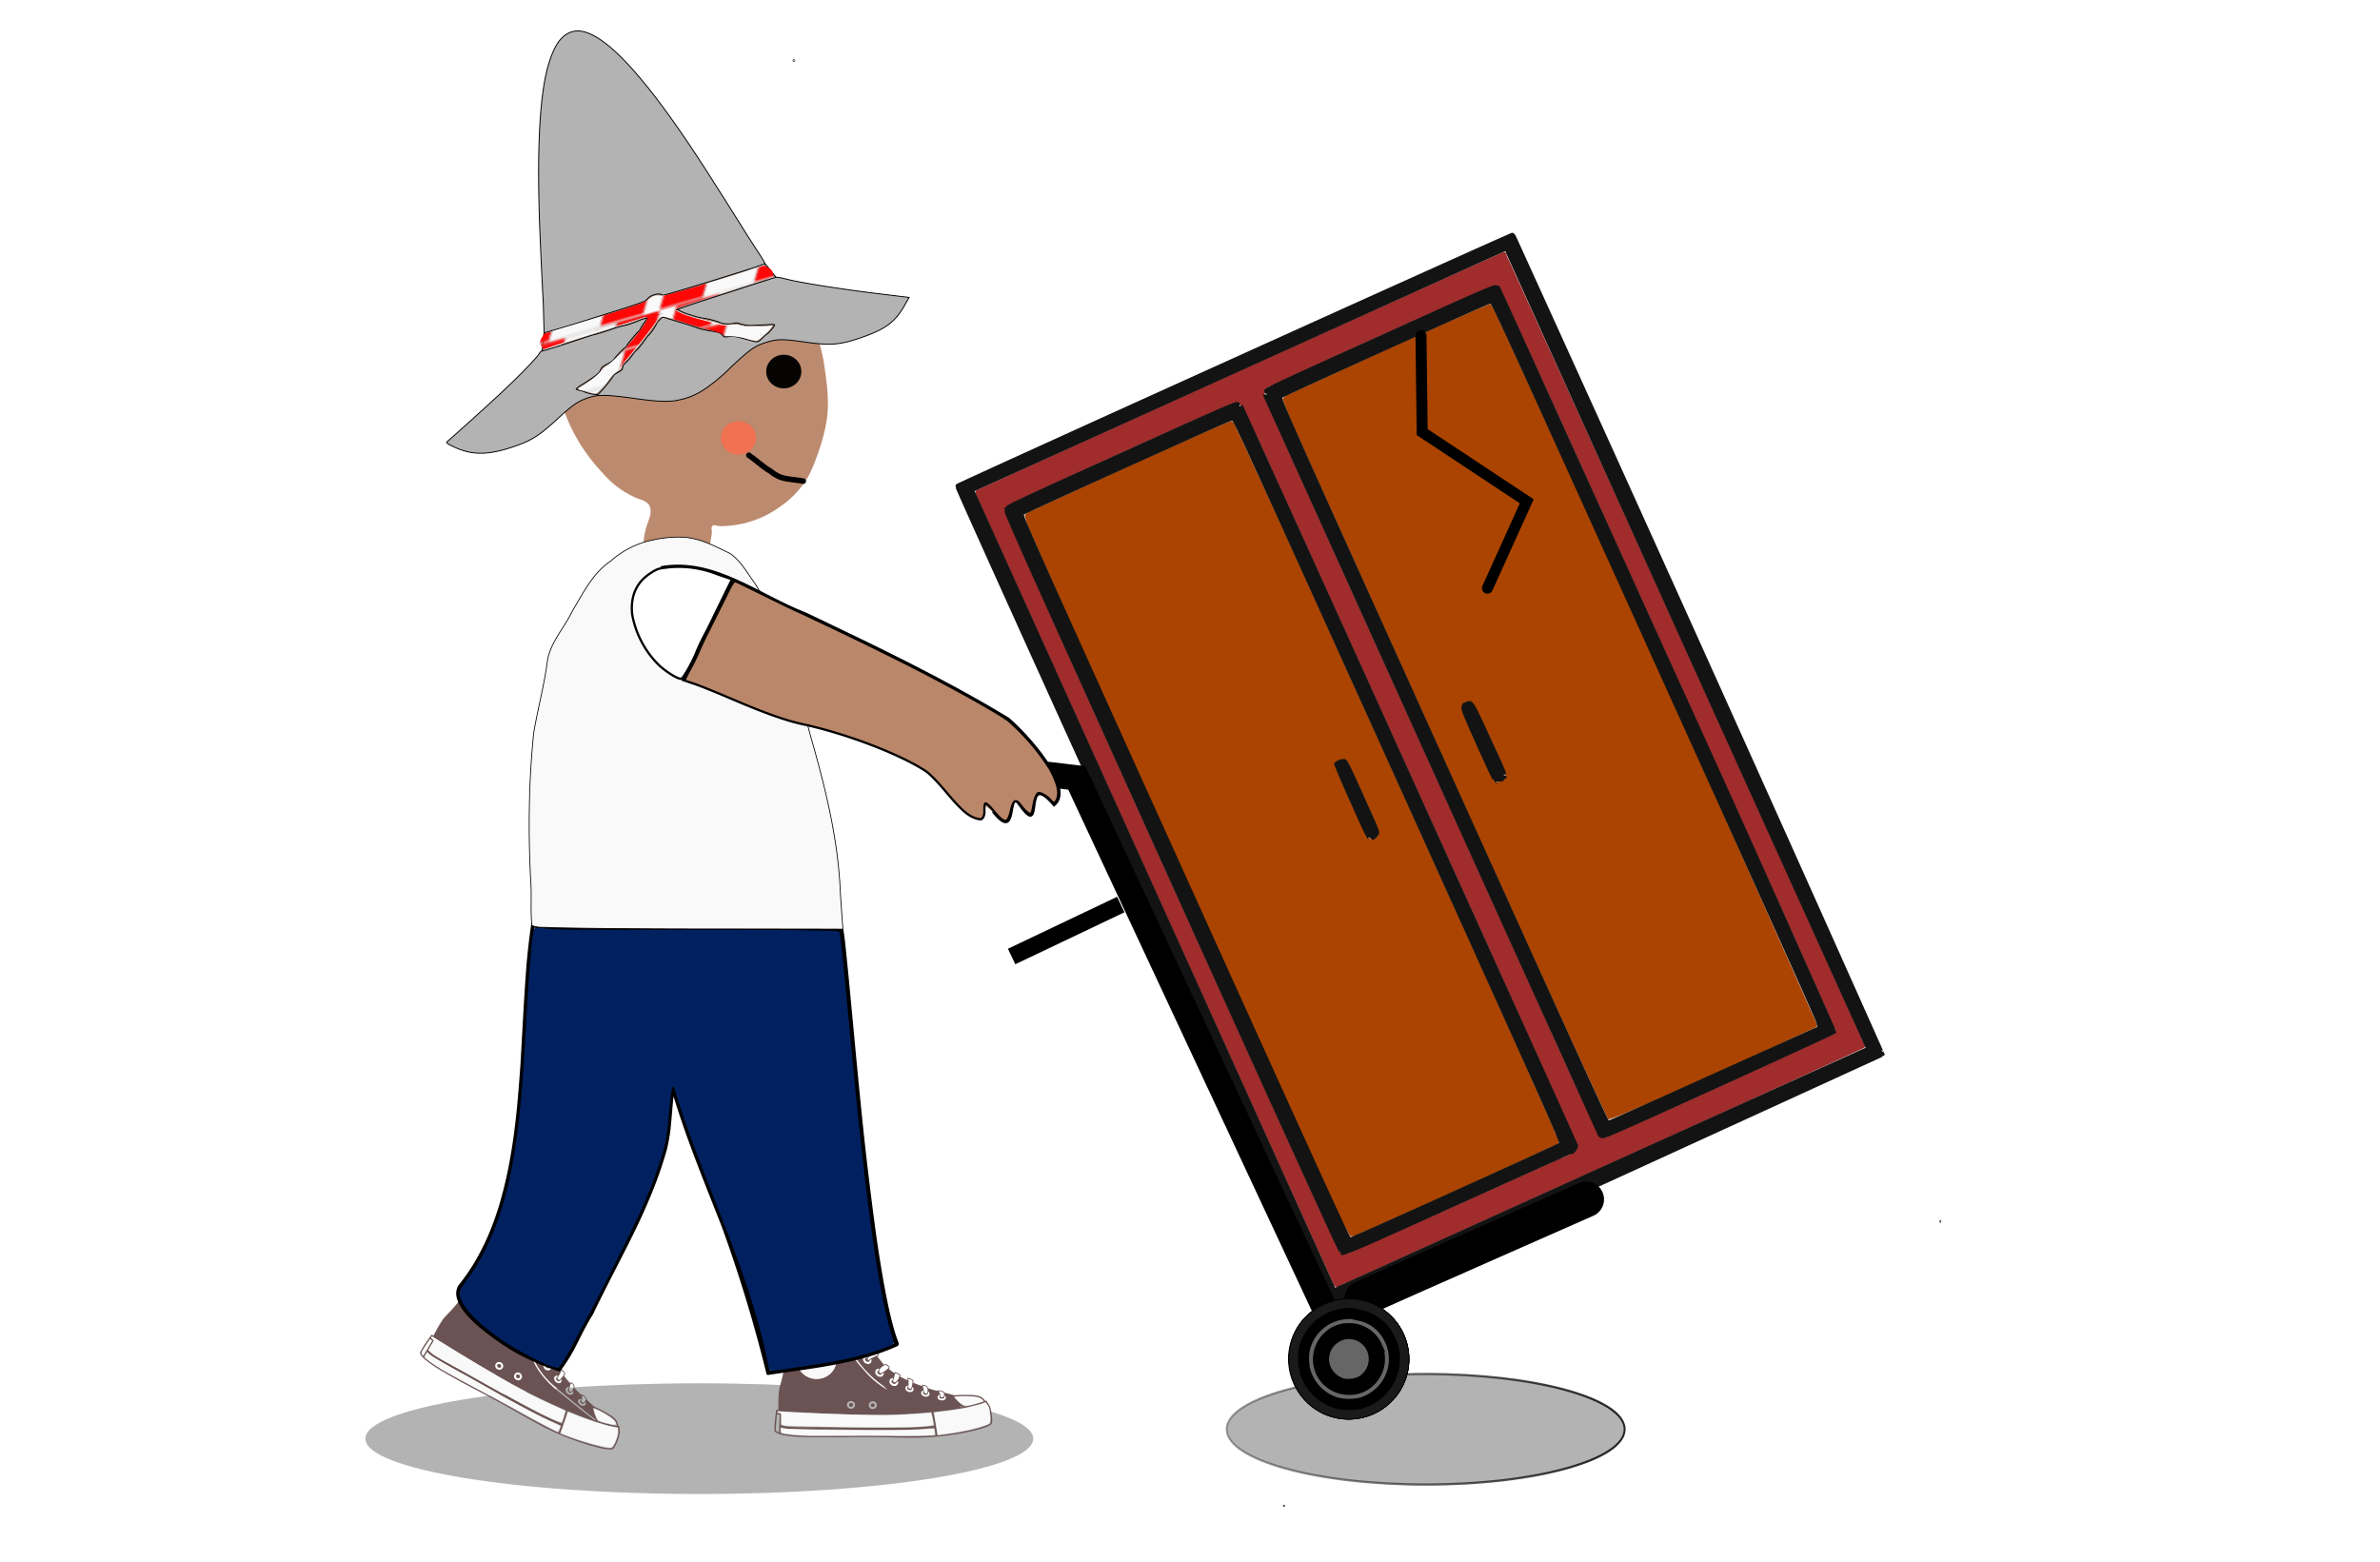 <svg xmlns="http://www.w3.org/2000/svg" xmlns:xlink="http://www.w3.org/1999/xlink" width="867.96" height="569.85" viewBox="0 0 229.64 150.78"><defs><path id="g" fill="none" stroke="#000" stroke-width=".07" d="M-83.07 294.58c-2.8-1-6.14.09-7.87 2.5a7 7 0 0 0 2.63 10.34 6.96 6.96 0 0 0 9.77-4.81 6.97 6.97 0 0 0-4.53-8.03zm-.44 1.6a5.25 5.25 0 0 1 3.5 5.05 5.97 5.97 0 0 1-.87 2.86 5.3 5.3 0 0 1-6.29 2 5.23 5.23 0 0 1-3.16-6.6 5.14 5.14 0 0 1 2.44-2.97 5.08 5.08 0 0 1 4.38-.33z"/></defs><defs><linearGradient xlink:href="#a" id="d" x1="-83.71" x2="42.06" y1="223.64" y2="223.64" gradientUnits="userSpaceOnUse"/><linearGradient id="a"><stop offset=".15"/><stop offset="1" stop-opacity="0"/></linearGradient><linearGradient id="c"><stop offset="0"/><stop offset="1" stop-opacity="0"/></linearGradient><filter id="e" width="2.56" height="2.23" x="-.78" y="-.62" color-interpolation-filters="sRGB"><feGaussianBlur stdDeviation="17.665 3.228"/></filter><filter id="f" width="1.14" height="2.21" x="-.07" y="-.61" color-interpolation-filters="sRGB"><feGaussianBlur stdDeviation="3.23"/></filter><filter id="i" width="1.65" height="1.69" x="-.33" y="-.34" color-interpolation-filters="sRGB"><feGaussianBlur stdDeviation="1.95"/></filter><pattern xlink:href="#b" id="j" patternTransform="matrix(.263 -.038 .038 .265 -511.88 21.83)" preserveAspectRatio="xMidYMid"/><pattern id="b" width="71.82" height="12.51" patternTransform="translate(-1745.77 15.67)" patternUnits="userSpaceOnUse" preserveAspectRatio="xMidYMid"><path fill="#f9f9f9" stroke-linecap="round" stroke-width=".46" d="M.16.15h21.58v12.3H.16zm50.08-.1h21.58v12.3H50.24z"/><path fill="red" fill-opacity=".97" stroke="#000" stroke-linecap="round" stroke-width=".07" d="m.68 11.49 3.85-6.13L7.76.22l9.99-.04c5.5-.02 9.99 0 9.99.05s-1.72 2.82-3.81 6.17l-3.82 6.07H.06Zm43.87.27L48.4 5.6 51.87.04h10.01c7.97 0 10 .03 9.9.19l-3.84 6.16-3.73 5.97H44.19Z"/><path fill="#f9f9f9" stroke="#000" stroke-linecap="round" stroke-width=".07" d="M24.01 6.4C26.07 3.1 27.83.33 27.93.22c.14-.16 2.67-.2 12-.16l11.8.04-3.83 6.14-3.84 6.12H20.27Z"/></pattern><radialGradient xlink:href="#c" id="h" cx="1234.69" cy="503.32" r="7.69" fx="1234.69" fy="503.32" gradientTransform="matrix(1 0 0 .952 -2659.92 -4125.8)" gradientUnits="userSpaceOnUse"/></defs><g transform="translate(201.48 -120.6) scale(.836)"><ellipse cx="-20.83" cy="223.64" fill="#b3b3b3" stroke="url(#d)" stroke-width=".26" filter="url(#e)" rx="27.25" ry="6.39" style="mix-blend-mode:normal;stroke:url(#d)" transform="matrix(-.843 0 0 .999 -94.02 85.84)"/><path fill="#a40" d="M-98.92 192.84c-7.43 3.2-14.77 6.59-22.12 9.96-.53.34-1.3.45-1.7.93.3 1.43 1.08 2.74 1.6 4.1 10.23 22.8 19.8 45.91 30.2 68.63l5.75 10.5c.68.1 1.3-.47 1.94-.65 7.4-3.3 14.79-6.61 22.12-10.04.11-.54-.4-1.1-.52-1.62-6.3-14.32-12.84-28.54-19.26-42.8-5.72-12.58-11.33-25.2-17.18-37.7-.28-.4-.35-1.09-.8-1.31zM-86 231.97c.64-.06.69.84.99 1.22 1.04 2.3 2.18 4.56 3.07 6.92.33.77-.93 1.4-1.32.64a99.58 99.58 0 0 1-3.72-8.28c.17-.33.62-.47.98-.5zm16.92-52.62c-7.52 3.23-14.96 6.66-22.4 10.07-.48.31-1.2.4-1.5.9.96 2.66 2.24 5.21 3.36 7.82 14.77 32.79 33.17 73.48 34.25 75.34.94-.01 21.07-9.28 23.67-10.5.34-.1.56-.37.3-.7a6272.69 6272.69 0 0 0-36.13-80.08c-.5-.94-.84-2-1.47-2.85h-.06zm-2.22 45.9c.5.27.62 1.01.95 1.47 1.12 2.3 2.32 4.64 3.11 7.06-.02.54-.78.89-1.22.7-1.03-1.59-1.67-3.4-2.49-5.11-.43-1.17-1.13-2.28-1.33-3.51.09-.4.6-.63.98-.61z"/><path fill="#a02c2c" d="M-67.46 173.34a13171.3 13171.3 0 0 0-60.7 27.45c-.56.17-.02.84.07 1.18 13.67 30.22 27.33 60.45 41.04 90.65.34.58 1-.2 1.43-.26 19.9-9.03 39.84-17.95 59.7-27.1.5-.21-.21-.83-.23-1.18a28355.34 28355.34 0 0 0-40.8-90c-.17-.2-.17-.78-.5-.74zm-.85 3.9c.55.16.6.93.9 1.33 5.89 12.71 11.6 25.51 17.4 38.27 6.9 15.3 13.9 30.58 20.67 45.96.18.3.37.76-.12.86-8.47 3.92-16.94 7.84-25.48 11.58-.45.12-1.2.7-1.5.08-3.4-7.02-6.49-14.19-9.74-21.28-9.12-20.18-18.3-40.34-27.38-60.55-.49-1.28-1.25-2.51-1.49-3.85.04-.78 1.06-.87 1.58-1.23 8-3.69 16-7.33 24.07-10.85.36-.12.7-.31 1.1-.31zm-29.84 13.5c.29-.04.15.45.48.37 2.06 4.1 3.86 8.33 5.79 12.5 10.68 23.58 21.42 47.13 32 70.76.29.78.78 1.55.95 2.35-.66 1.05-2.06 1.17-3.07 1.77-7.7 3.4-15.35 6.98-23.1 10.3-.44.22-1.15.44-1.37-.18-3.3-6.92-6.4-13.94-9.6-20.92-9.21-20.33-18.45-40.65-27.55-61.04-.44-1.2-1.15-2.33-1.37-3.6.23-.59 1.04-.7 1.53-1.05a1219.1 1219.1 0 0 1 23.7-10.73c.52-.2 1.04-.46 1.6-.52z"/><path fill="#131313" d="M-17.12 285.34c-.03-.06-.01-.16.03-.22.05-.07.09-.04.1.08 0 .23-.06.3-.13.14zm-75.8 32.77c-.03-.07 0-.11.09-.1.08.01.15.04.16.07.02.03-.02.07-.09.1-.06.03-.13 0-.16-.07zm7.12-23.64c-1.03.46-1.6.67-1.59.58.01-.08-.04-.08-.11 0a.25.25 0 0 1-.3.03c-.2-.14-43.03-94.45-42.9-94.5.04-.03.04-.1 0-.16-.06-.06 0-.19.1-.28.26-.23 63.74-28.95 64.08-29 .14-.01.27.04.29.11.01.08.06.13.11.1a13747 13747 0 0 1 42.65 94.62c-.01.1-.11.2-.22.2-.1.01-.14.05-.07.1l-31.68 14.5zm-2.06.17c0-.12-.05-.16-.1-.09a.32.32 0 0 0-.03.23c.08.16.14.09.13-.14zm64.12-29.1c-.16-.07-.17-.05-.03.08.1.1.18.13.2.08.02-.05-.05-.13-.17-.17zm-22.74-46.3-20.8-45.99-30.62 13.85-30.61 13.85 20.8 45.98 20.8 45.98 30.61-13.85 30.62-13.85zm-13.18 58.24c-.03-.01-5.9 2.62-13.06 5.86-13.2 5.97-13.52 6.1-13.55 5.64a.2.2 0 0 0-.16-.18c-.11-.02-5.82-12.53-19.42-42.61-16.66-36.84-19.26-42.63-19.2-42.88.04-.16.01-.33-.06-.37-.06-.05-.05-.08.04-.07.08.01.2-.07.24-.19.07-.17 2.82-1.45 13.23-6.16 12.26-5.54 13.17-5.94 13.45-5.85.26.08.3.14.24.34s-.04.22.08.1c.08-.08.2-.1.26-.07.1.08 38.5 84.84 38.69 85.42.1.33-.5 1.12-.78 1.02zm-1.43-1.27c.13-.13-1.56-3.92-18.69-41.78-17.12-37.85-18.85-41.63-19.04-41.62-.28.02-23.8 10.66-24 10.86-.13.14 1.56 3.92 18.69 41.78 15.02 33.2 18.87 41.64 19 41.63.24 0 23.86-10.69 24.04-10.87zm-21.52-35a.93.93 0 0 0-.31-.22c-.16-.08-.22-.1-.15-.03.08.06.07.11-.04.12-.14 0-.54-.83-2.04-4.2a92.7 92.7 0 0 1-1.88-4.39c-.02-.3.87-.71 1.25-.59.3.1.4.3 2.19 4.26 1.74 3.85 1.87 4.17 1.74 4.4-.16.3-.7.77-.76.65zm26.54 34.46c-.19-.03-.4-.15-.47-.27-.12-.2-38.56-85.15-38.68-85.49-.04-.1.02-.13.24-.12.27.02.27 0 .05-.1-.22-.1-.23-.16-.12-.42.12-.27 1.01-.7 13.27-6.24 12.36-5.59 13.16-5.94 13.46-5.84.17.05.34.08.37.07.04-.02 8.8 19.3 19.5 42.92a4271.4 4271.4 0 0 1 19.3 42.94c-.08-.01-.07.05.01.13.1.09.1.2 0 .3-.08.08-6.09 2.85-13.36 6.16-11.59 5.26-13.26 6-13.57 5.96zm24.76-13.2c-.01-.23-6.6-14.9-18.75-41.75-16.96-37.47-18.76-41.4-18.95-41.4-.27.02-23.8 10.66-23.99 10.86-.13.14 1.56 3.92 18.69 41.78 15.02 33.2 18.87 41.64 19 41.63.1 0 5.54-2.43 12.1-5.4l11.93-5.38zm-36.38-28c-.17.05-.4.07-.53.03-.18-.04-.19-.03-.06.06.12.08.12.11 0 .1-.09-.01-.2-.12-.26-.24-.06-.13-.14-.2-.19-.19-.05.02-.88-1.76-1.86-3.95-1.56-3.49-1.78-4.05-1.74-4.4.04-.34.11-.43.46-.56.88-.31.78-.45 2.91 4.17 1.89 4.09 1.9 4.14 1.66 4.18-.23.04-.23.05-.01.1.2.05.23.09.16.27-.05.12-.11.18-.14.13-.02-.05-.05-.02-.07.06-.02.09-.17.2-.33.24z"/><ellipse cx="-20.83" cy="223.64" fill="#b3b3b3" filter="url(#f)" rx="55.14" ry="6.39" style="mix-blend-mode:normal" transform="matrix(-.699 0 0 1 -174.86 86.7)"/><path fill="#6c5353" d="M-190.63 302.16a17.85 17.85 0 0 1-1.29-.92c-.28-.23-.5-.5-.6-.72-.02-.07-.03-.1-.01-.15a11.8 11.8 0 0 1 1-1.57c.34-.5.32-.5.46-.4.09.06.09.06.1.02.3-.56.64-1.18.84-1.49.3-.47.33-.5.87-1.06a10.78 10.78 0 0 0 .48-.52 25.56 25.56 0 0 0 1.74-2.18l.63-.9a34.83 34.83 0 0 0 1.6-2.7l.05-.11.04.03.86.65 1.04.71c.5.33 1.53.95 2 1.2l.24.12.03-.04c.07-.13.34-.29.59-.35.3-.09.48-.07.58.07.06.07.07.13.08.3l.04.27.04.29c.02.15.02.15.08.19l.16.07c.1.05.11.05.16.12.05.1.16.46.2.7.03.14.05.19.07.2.02 0 .09 0 .16.03.13.03.13.03.17.09.09.13.12.6.04.73-.01.03-.02.03-.15-.02l-.13-.04.01.22a30.84 30.84 0 0 1 .1.92c.01.14.02.18.05.2.02.01.05.06.07.14.07.24.08.56 0 .64-.02.04-.03.06-.02.1l.07.66.1.04c.1.02.12.03.15.06.05.07.11.35.1.5 0 .17-.01.2-.15.2-.07 0-.1.01-.1.03 0 .14.1.77.17 1.02l.04.17.11.03c.13.02.15.04.23.2.06.13.08.2.08.3.01.11-.01.15-.1.15l-.07.01c-.01.02.2.49.3.67l.04.08.03-.03a.16.16 0 0 1 .07-.04c.04 0 .04 0 .08.05l.08.1c.09.1.2.27.21.34.03.07.03.07-.03.15l-.06.08.18.26.33.47.04.06.02-.05.04-.13c.03-.12.05-.12.2.03.15.15.29.34.3.42.02.06.01.08-.05.17a.35.35 0 0 0-.05.12c.01.04.63.77.68.8l.04-.05c.04-.06.07-.05.2.04.2.13.27.28.26.46v.1l.12.15c.14.16.25.26.5.5.2.19.2.2.22.15.01-.07.13-.02.34.17.14.13.26.3.23.36-.02.02.03.07.21.23l.48.45c.1.1.13.12.28.2a14.47 14.47 0 0 1 1.9 1.03c.22.15.46.37.53.48.12.16.2.4.24.63 0 .05.01.06.06.06.07.01.1.05.09.14l.01.23c.03.3.04.4.01.53a6.2 6.2 0 0 1-.5 1.4c-.14.23-.15.26-.23.31-.12.1-.22.12-.53.1a7.9 7.9 0 0 1-1.26-.23l-.34-.09a17.81 17.81 0 0 1-.89-.25 33.67 33.67 0 0 1-3.94-1.5l-.38-.18a37.8 37.8 0 0 1-1.87-.97l-1.55-.87a130 130 0 0 0-5.25-2.88l-1.56-.83a77.56 77.56 0 0 1-2.84-1.63zm2.46 1.25 2.15 1.15a281.27 281.27 0 0 1 4.75 2.6 64.7 64.7 0 0 0 4.56 2.42l.16.07.03-.07a14 14 0 0 0 .28-.73 17.83 17.83 0 0 0-1.35-.62 272.96 272.96 0 0 0-1.45-.68 131 131 0 0 1-5.75-3.13l-2.54-1.43a74.29 74.29 0 0 1-3.72-2.1 4.8 4.8 0 0 1-.63-.53l-.03-.03-.17.3-.17.29.04.04c.15.16.6.5.95.74.77.52 1.53.96 2.9 1.7zm-3.48-3.5.52-.87a.96.96 0 0 0-.25-.2c-.03 0-.88 1.3-.96 1.47l-.05.13.05.1c.05.1.16.25.17.25l.52-.87zm15.5 9.92a30.21 30.21 0 0 0 2.74.98c1.24.38 2.14.6 2.68.63.3.02.36 0 .48-.14.2-.23.46-.89.6-1.46.04-.18.04-.24 0-.52l-.02-.25c0-.04 0-.04-.1-.05-.5-.06-1.29-.25-2.2-.54-.83-.26-2.3-.8-3.22-1.2-.3-.13-.31-.13-.32-.1l-.06.2-.1.35a31.68 31.68 0 0 1-.6 1.73c-.11.26-.11.26-.08.28zm-12.81-8.01c1.34.73 2.18 1.2 3.58 1.99a237.46 237.46 0 0 0 6.49 3.54 26.36 26.36 0 0 0 1.27.6 18.39 18.39 0 0 0 1 .45l.43.2c.04 0 .04.01.1-.2l.1-.26.32-1.05-.31-.14a62.19 62.19 0 0 1-2.94-1.35l-.72-.35-1.2-.62c-.83-.43-1.48-.79-2.69-1.49a169.59 169.59 0 0 1-4.95-2.96l-2.54-1.57-.14-.09-.03.05a.83.83 0 0 0-.07.09l-.02.04.16.14.18.15c.01.01-.04.1-.32.57l-.33.55.06.07c.21.21.5.44.8.63.23.15.8.48 1.77 1zm5.55.57c.1 0 .22-.03.3-.08a.56.56 0 0 0 .18-.32.48.48 0 0 0-.6-.48c-.32.08-.43.45-.21.71.06.08.24.16.33.17zm-.18-.35a.2.2 0 0 1 .07-.3c.14-.07.35.05.36.2 0 .23-.3.3-.43.1zm2.35 1.56c.18.01.34-.07.42-.22.06-.1.07-.19.04-.31a.47.47 0 0 0-.72-.29.5.5 0 0 0-.18.45.6.6 0 0 0 .12.21c.06.07.22.16.32.16zm-.15-.31a.23.23 0 0 1-.02-.29c.08-.1.26-.09.35 0 .14.16.05.38-.16.37a.27.27 0 0 1-.17-.08zm9.08 4.89c.03-.04.03-.05.01-.08a20.61 20.61 0 0 1-1.43-1.12 92.06 92.06 0 0 1-3.07-2.52 9.11 9.11 0 0 1-2.3-2.67 12.25 12.25 0 0 1-1.2-7.17c.1-1 .12-1.46.11-2.03 0-.1-.03-.15-.09-.14-.05 0-.06.05-.05.25 0 .45-.02.91-.11 1.88l-.07.8-.05.9c-.02 1 .06 1.6.37 2.91a9.72 9.72 0 0 0 1.28 3.2 10.94 10.94 0 0 0 2.42 2.55l.25.2c.13.11.35.3.5.41a104.94 104.94 0 0 0 3.32 2.63c.08.04.08.04.11 0zm.44.18a14.09 14.09 0 0 0 2.06.5c.01-.03-.07-.32-.11-.42-.1-.21-.27-.37-.68-.66-.2-.14-1.02-.6-1.33-.75l-.38-.18c-.26-.12-.26-.12-.24.06a5.59 5.59 0 0 0 .5 1.38zm-1.9-1.82c.2.02.34-.08.36-.23v-.12c-.01-.05-.04-.07-.06-.04a.3.3 0 0 1-.07.05l-.07.07a.1.1 0 0 1-.04.05c-.1.06-.35-.06-.42-.21-.04-.08-.02-.12.05-.15.04-.01.04-.01.06-.1l.02-.1-.16.01c-.24.07-.26.37-.04.58.08.08.27.18.37.19zm.06-.37c.07 0 .17-.06.22-.13a.7.7 0 0 0 .1-.26c-.01-.08-.16-.25-.33-.38-.07-.05-.08-.05-.09-.03l-.02.24c0 .12-.03.26-.06.32-.03.1-.03.11 0 .16.04.06.1.09.18.08zm-1.5-.9c.15.02.3-.07.35-.18a.55.55 0 0 0 0-.24c0-.02-.01-.03-.03-.01a7.39 7.39 0 0 1-.17.16c-.04.06-.09.07-.16.05-.15-.03-.28-.2-.28-.33 0-.06 0-.06.05-.09.04-.02.04-.02.07-.12l.01-.1-.1.01c-.21.05-.3.24-.22.46.07.2.29.38.49.4zm.07-.35c.03 0 .17-.12.22-.2a.81.81 0 0 0 .13-.36c0-.15-.09-.3-.24-.38-.06-.04-.07-.04-.09 0-.05.08-.2.55-.2.7-.02.05 0 .13.05.18.01.02.1.06.13.06zm-1.44-.99c.1.02.21 0 .27-.05a.37.37 0 0 0 .1-.35v-.05l-.08.07-.12.12c-.06.08-.14.08-.26 0-.16-.11-.24-.33-.12-.37a.6.6 0 0 0 .17-.2c0-.02-.08-.03-.15-.03-.2.02-.33.2-.27.42.05.22.25.4.46.44zm.12-.35c.06-.02.37-.37.48-.54.12-.2.12-.2.05-.31a2.2 2.2 0 0 0-.27-.3l-.04.12c-.04.1-.09.2-.22.43l-.2.34c-.04.03-.04.04 0 .1l.17.16zm-1.38-1.12a.4.4 0 0 0 .46-.31v-.05l-.13.03a.52.52 0 0 0-.17.06c-.05.04-.14.04-.21 0a.45.45 0 0 1-.17-.28c0-.13.04-.2.15-.2.05 0 .07-.01.13-.07.1-.1.1-.11.01-.14a.41.41 0 0 0-.44.11.57.57 0 0 0-.1.26c0 .13.08.33.17.42.06.07.22.15.3.17zm.19-.4c.12-.01.28-.06.37-.1.07-.05.22-.17.33-.28.06-.07.07-.08.06-.11a1.53 1.53 0 0 0-.3-.4c-.03 0-.18.16-.33.32l-.24.25c-.14.12-.14.16-.05.27.05.06.05.06.16.05zm-7.62-4.52c.72.3 1.48.25 2.14-.15a2.17 2.17 0 0 0 1-2.04 2.35 2.35 0 0 0-2.85-2.04 2.17 2.17 0 0 0-1.7 2.26c.02.3.15.72.28.95.27.46.67.82 1.13 1.02zm6.53 3.22c.15 0 .28-.06.35-.19a.45.45 0 0 0 .04-.08c0-.03-.25-.02-.3 0-.1.08-.25-.01-.3-.2-.06-.16 0-.31.13-.3.03 0 .07-.02.1-.05a.55.55 0 0 1 .1-.08l.06-.03-.05-.03a.43.43 0 0 0-.3-.05.36.36 0 0 0-.24.2.35.35 0 0 0-.07.21c0 .26.13.47.35.56zm.24-.38h.32l.65-.13c.02-.03-.06-.27-.11-.35-.05-.1-.07-.1-.21-.12-.3-.03-.66.07-.83.24-.06.05-.08.12-.07.26 0 .08.02.09.25.1zm-.77-1.58a.4.4 0 0 0 .36-.2l.04-.11v-.04h-.08c-.12 0-.14.01-.19.06-.11.13-.36-.05-.37-.27 0-.16.1-.25.23-.18.05.03.06.02.15-.01a.9.9 0 0 0 .1-.06c.03-.02-.02-.07-.12-.13a.39.39 0 0 0-.3-.05c-.29.07-.39.44-.2.74.1.14.24.24.38.25zm.16-.43c.16-.02.45-.02.78 0h.34l.07-.01v-.11a.96.96 0 0 0-.07-.4c-.05-.09-.27-.1-.46-.03-.1.03-.17.06-.4.18l-.27.14c-.07.03-.08.04-.09.09l-.03.1v.05h.13zm-.27-1.52c.1 0 .25-.06.28-.12.02-.03.02-.03-.03-.05a.3.3 0 0 1-.12-.05l-.08-.02h-.05c-.13 0-.26-.16-.27-.3 0-.16.08-.24.2-.21l.17-.03c.13-.04.13-.04.1-.07a.79.79 0 0 0-.25-.14.38.38 0 0 0-.26.05.5.5 0 0 0-.2.32c-.02.32.23.63.51.62zm.22-.28c.11.04.3.08.52.12l.23.07.13.04c.02 0 .02-.21 0-.35a.98.98 0 0 0-.04-.2l-.03-.07-.18-.04c-.24-.06-.4-.07-.61-.01-.1.02-.21.05-.24.07-.05.02-.05.02-.05.07.01.16.02.18.09.22zm-.2-1.74c.11 0 .26-.06.3-.13.02-.02.01-.03-.1-.07a.75.75 0 0 0-.17-.04c-.08 0-.18-.06-.23-.15-.11-.2-.02-.43.16-.36.04.01.09 0 .17-.02a.43.43 0 0 0 .12-.05c.02-.04-.2-.17-.3-.18a.4.4 0 0 0-.4.23.6.6 0 0 0 .13.61.6.6 0 0 0 .32.16zm.16-.3c.16.06.26.08.5.11a2.02 2.02 0 0 1 .46.1l.01-.13c0-.15-.02-.36-.06-.43-.02-.05-.03-.05-.16-.08a1.12 1.12 0 0 0-.72.04.64.64 0 0 0-.2.08l-.01.13c0 .08 0 .1.03.12l.15.05z"/><path fill="#f9f9f9" d="M-186.18 296.7a2.03 2.03 0 0 1-.13-2.32 2.16 2.16 0 0 1 3.1-.67c1.01.7 1.3 1.88.73 2.88a2.2 2.2 0 0 1-3.7.1zm10.28 11.86c.22-.63.4-1.2.41-1.25.02-.06.36.04.88.26 1.2.5 3.36 1.21 4.2 1.38l.7.14v.36c.02.45-.21 1.18-.51 1.63-.23.33-.24.33-.83.25a32.45 32.45 0 0 1-5-1.51l-.26-.1zm-15.16-6.93c-.91-.64-.98-.72-.8-1.01.12-.22.15-.23.28-.08.34.4 11.88 6.8 14.02 7.76.66.3 1.21.56 1.22.58 0 .02-.04.18-.11.35-.1.27-.15.3-.34.25-.12-.03-1.8-.92-3.73-1.98l-6.25-3.39c-2.99-1.6-3.3-1.78-4.29-2.48zm-.29-1.33c-.15-.17-.15-.23.1-.68.39-.71.38-.7.2-.8-.09-.05-.14-.13-.1-.18.03-.06.13-.02.28.1.13.12 2.32 1.44 4.85 2.94 4.7 2.79 6.3 3.65 9.03 4.87.66.3 1.2.56 1.21.58.02.08-.29 1.1-.38 1.27-.16.29-3.5-1.42-10.35-5.29a113.33 113.33 0 0 1-4.84-2.82zm19.08 7.33a2.43 2.43 0 0 1-.2-.7c.11-.2 2.08.94 2.4 1.4.27.41.15.48-.54.32-1.42-.34-1.38-.32-1.66-1.02z"/><path fill="#6c5353" d="M-149.08 310.12a17.97 17.97 0 0 1-1.58-.2 2.2 2.2 0 0 1-.87-.35c-.06-.05-.08-.08-.09-.13a11.87 11.87 0 0 1 .13-1.87c.06-.61.05-.59.22-.57.1 0 .1 0 .1-.04-.01-.63 0-1.35.03-1.71.04-.56.05-.6.26-1.36a10.85 10.85 0 0 0 .17-.69 25.73 25.73 0 0 0 .5-2.76l.13-1.1a35.05 35.05 0 0 0 .1-3.16v-.12l.05.01 1.07.16 1.26.13c.6.05 1.82.1 2.35.1h.27v-.06c0-.15.17-.42.35-.6.24-.22.4-.28.56-.21.08.03.12.08.21.22.05.07.12.18.17.23l.17.23c.09.13.1.13.16.13h.18c.11-.02.12-.02.2.03a3 3 0 0 1 .52.51c.09.11.12.15.14.14l.16-.05c.13-.03.14-.03.2 0 .14.08.39.48.39.63 0 .03-.01.04-.14.05l-.15.03.13.2a31.04 31.04 0 0 1 .52.76c.08.12.1.15.14.15.03 0 .07.03.13.09.18.17.34.46.31.57 0 .04 0 .06.03.1l.38.54.11-.01c.09-.03.11-.03.15-.01.09.03.27.25.34.38.08.16.07.18-.04.25-.06.04-.09.07-.08.08.07.12.47.63.64.82l.12.14.11-.04c.13-.04.15-.03.3.07a.7.7 0 0 1 .22.23c.06.1.06.14-.02.18l-.05.05c0 .02.4.33.58.44l.08.05v-.04l.05-.07c.03-.02.03-.02.1.01l.12.06c.12.04.3.13.35.19.05.05.05.05.04.15l-.02.1.28.14.52.26.07.03v-.06l-.03-.13c-.04-.12-.02-.12.19-.07.2.06.41.16.47.23.04.05.04.06.03.17l.01.14c.03.03.93.37.98.37l.02-.06c0-.07.04-.08.2-.06.23.03.37.12.45.29l.05.1.17.05a4.5 4.5 0 0 0 .95.24c-.02-.07.11-.08.38-.02.2.05.38.15.38.21 0 .03.07.05.3.1l.64.17c.14.05.17.05.34.04l.28-.01c.26-.04 1.54-.03 1.9.01.27.04.58.11.7.17.18.09.37.26.51.45.03.04.04.04.08.02.07-.02.1 0 .15.08.01.04.07.13.12.2.17.24.22.33.26.46a6.24 6.24 0 0 1 .23 1.48c0 .27-.01.3-.05.39-.06.14-.14.2-.43.34-.25.12-.7.26-1.22.4l-.34.09a17.93 17.93 0 0 1-.9.2 33.9 33.9 0 0 1-4.21.57l-.42.02a38.04 38.04 0 0 1-2.13.04l-1.78-.03a130.84 130.84 0 0 0-6.03-.02h-1.78a78.07 78.07 0 0 1-3.3-.06zm2.78-.09h2.45a283.1 283.1 0 0 1 5.45.01 65.12 65.12 0 0 0 5.2-.05l.17-.01v-.08c0-.08-.1-.77-.1-.78a17.94 17.94 0 0 0-1.5.1 274.72 274.72 0 0 0-1.6.1c-.8.04-3.35.04-6.6-.02l-2.93-.03a74.77 74.77 0 0 1-4.3-.08c-.24-.02-.7-.12-.8-.16l-.05-.02-.01.34v.35l.05.02c.2.06.78.15 1.2.2a34 34 0 0 0 3.37.11zm-4.75-1.41c.02-.56.04-1.02.03-1.03-.01-.02-.3-.07-.31-.06-.03.02-.15 1.58-.14 1.77v.14l.1.06c.1.06.26.15.27.14zm18.47 1.32a30.41 30.41 0 0 0 2.9-.45 13.6 13.6 0 0 0 2.67-.73c.27-.12.31-.17.35-.35.06-.29-.02-1-.17-1.57a1.19 1.19 0 0 0-.25-.47l-.14-.21c-.02-.03-.02-.03-.12 0-.46.2-1.25.4-2.2.59-.85.17-2.4.38-3.42.48-.33.03-.34.03-.33.07l.05.2.07.36a31.89 31.89 0 0 1 .3 1.82c.03.28.03.28.07.28.02 0 .12 0 .22-.02zm-15.18-.93c1.53 0 2.5.02 4.12.04a239 239 0 0 0 7.44.01 26.53 26.53 0 0 0 1.41-.07 18.5 18.5 0 0 0 1.1-.08l.48-.04c.04 0 .04 0 0-.22l-.05-.27a29.8 29.8 0 0 0-.22-1.1l-.34.03a62.6 62.6 0 0 1-3.25.22l-.8.04-1.36.03a170.69 170.69 0 0 1-8.9-.27l-3-.17-.16-.01v.06l-.02.1v.06l.2.04.24.05c.02 0 .02.11 0 .65l-.04.65.09.03c.29.09.65.16 1 .18a43 43 0 0 0 2.06.04zm5.18-2.16a.54.54 0 0 0 .22-.21.56.56 0 0 0 .01-.37.49.49 0 0 0-.77-.14c-.23.22-.15.6.17.73.09.04.29.03.37-.01zm-.33-.22a.2.2 0 0 1-.07-.3c.09-.14.33-.13.4 0 .12.2-.12.4-.33.3zm2.83.25a.45.45 0 0 0 .27-.4c0-.12-.03-.2-.11-.3a.48.48 0 0 0-.78.1.48.48 0 0 0 .06.48c.04.05.13.1.2.14.09.03.27.02.36-.02zm-.28-.2c-.1-.05-.17-.15-.15-.25.02-.12.18-.2.3-.16.2.07.23.3.04.4a.27.27 0 0 1-.2 0zm10.38-.04c0-.05 0-.06-.03-.07a9.17 9.17 0 0 1-9.04-2.32 12.32 12.32 0 0 1-4.5-5.77c-.4-.93-.6-1.35-.88-1.85-.05-.08-.1-.11-.15-.08-.04.04-.03.08.07.25.22.4.42.82.81 1.72l.32.74.38.81c.48.9.83 1.4 1.74 2.4a9.78 9.78 0 0 0 2.66 2.22 11.01 11.01 0 0 0 3.37 1.09l.32.07.63.12a105.62 105.62 0 0 0 4.2.72c.1 0 .1 0 .1-.05zm.47-.05a14.18 14.18 0 0 0 2.06-.55c0-.03-.2-.24-.3-.31-.18-.14-.4-.2-.9-.26-.25-.03-1.2-.05-1.54-.03l-.43.03c-.29.01-.29.01-.18.17a5.62 5.62 0 0 0 1.1.99l.2-.04zm-2.55-.7c.18-.07.27-.23.2-.37a.5.5 0 0 0-.05-.1c-.03-.04-.07-.05-.07-.02a.3.3 0 0 1-.04.08l-.03.1a.1.1 0 0 1 0 .06c-.06.1-.34.1-.48.01-.07-.05-.08-.1-.03-.15.03-.03.03-.03.01-.12a.86.86 0 0 0-.03-.1s-.1.05-.14.1c-.18.17-.05.44.24.52.11.04.33.03.42 0zm-.12-.35a.38.38 0 0 0 .13-.22.55.55 0 0 0-.04-.28c-.05-.07-.26-.15-.47-.18-.08-.01-.1 0-.1.01l.1.22c.05.12.1.25.1.32.02.1.03.12.08.14.06.04.13.03.2-.01zm-1.75-.08c.13-.05.23-.2.2-.33a.56.56 0 0 0-.1-.21c-.02-.02-.03-.02-.04 0a7.44 7.44 0 0 1-.07.23c0 .07-.04.1-.12.13-.14.03-.34-.05-.4-.17-.03-.05-.03-.06 0-.1.02-.03.02-.04 0-.14l-.04-.1-.09.07c-.15.14-.14.34.04.5.15.15.43.2.62.12zm-.11-.34a.8.8 0 0 0 .1-.28.82.82 0 0 0-.07-.38c-.06-.14-.22-.22-.4-.23-.06 0-.07 0-.07.04 0 .1.1.59.15.73.02.05.08.1.14.13a.4.4 0 0 0 .15-.01zm-1.75-.19c.1-.03.18-.1.2-.18a.37.37 0 0 0-.06-.35l-.04-.04-.03.1-.05.16c-.02.1-.09.14-.23.12-.2-.02-.37-.17-.29-.26a.61.61 0 0 0 .06-.26c-.01-.01-.09.01-.14.05-.18.1-.2.33-.05.5a.6.6 0 0 0 .63.16zm-.07-.36c.05-.05.15-.5.17-.71.01-.23.01-.23-.11-.3a2.22 2.22 0 0 0-.38-.14l.02.13c.02.1.02.22.01.49l-.02.4c-.01.04 0 .04.06.08.06.03.13.05.22.07zm-1.76-.33a.4.4 0 0 0 .26-.5l-.02-.05-.1.1a.53.53 0 0 0-.12.13c-.02.06-.11.11-.19.1a.45.45 0 0 1-.29-.17c-.06-.1-.05-.19.04-.24.04-.03.06-.05.08-.13.05-.13.04-.15-.06-.13a.42.42 0 0 0-.33.31c-.01.06 0 .2.04.28a.7.7 0 0 0 .35.3c.08.02.26.02.34 0zm-.02-.45c.1-.07.22-.19.27-.27.05-.07.12-.25.16-.4.03-.09.03-.1 0-.13a1.54 1.54 0 0 0-.46-.21 2.6 2.6 0 0 0-.13.45l-.1.34c-.05.17-.04.2.09.25.08.03.08.04.17-.03zm-8.92-.34a2.31 2.31 0 0 0 1.83-1.16c.4-.69.36-1.6-.1-2.28a2.37 2.37 0 0 0-3.5-.44c-.81.72-.99 1.9-.4 2.82a2.34 2.34 0 0 0 2.17 1.06zm7.33-.29a.38.38 0 0 0 .22-.32v-.1c-.02-.02-.24.1-.26.15-.06.11-.24.1-.38-.03-.12-.12-.13-.29-.02-.35.03 0 .05-.04.06-.08a.55.55 0 0 1 .05-.12l.04-.05h-.06a.4.4 0 0 0-.28.1.36.36 0 0 0-.13.29c0 .1 0 .13.05.22a.6.6 0 0 0 .58.33.5.5 0 0 0 .13-.04zm.03-.44.28-.16c.2-.15.52-.41.52-.43 0-.03-.19-.2-.27-.25-.1-.06-.12-.06-.24-.01-.28.11-.55.38-.62.6-.03.09-.01.16.06.28.04.06.06.06.27-.03zm-1.44-1.04a.38.38 0 0 0 .22-.34l-.01-.12-.02-.04-.07.04c-.1.06-.13.08-.14.15-.04.17-.35.13-.46-.06-.09-.14-.03-.28.11-.28.06 0 .07 0 .13-.08l.07-.1c.01-.03-.05-.05-.17-.05-.13 0-.21.02-.3.1-.22.2-.13.58.19.75.15.08.32.1.45.03zm-.06-.45c.13-.1.38-.23.68-.38.14-.06.28-.14.31-.16l.05-.05-.04-.1c-.05-.1-.2-.28-.27-.32-.08-.04-.28.06-.42.2l-.26.36-.17.25c-.05.06-.05.07-.04.12l.02.1c0 .03.02.05.03.05l.1-.07zm-.97-1.21c.09-.05.19-.18.19-.24 0-.04 0-.04-.05-.03l-.14.01c-.04 0-.07.02-.07.02l-.05.03c-.12.05-.3-.02-.38-.15-.08-.13-.05-.25.08-.28.02 0 .08-.05.13-.1.1-.1.1-.1.06-.12a.8.8 0 0 0-.29 0 .38.38 0 0 0-.21.17.43.43 0 0 0-.02.38c.14.3.5.45.75.3zm.06-.36c.12-.01.3-.06.52-.14l.23-.05a.96.96 0 0 0 .14-.03c.01-.01-.09-.2-.17-.31a.98.98 0 0 0-.14-.16l-.05-.04-.18.04c-.25.07-.38.14-.55.3l-.18.16c-.03.05-.03.05 0 .1.08.14.1.15.18.15.04 0 .13 0 .2-.02zm-1.02-1.44c.1-.05.2-.18.21-.26 0-.03 0-.03-.12-.01a.76.76 0 0 0-.17.04c-.07.04-.19.03-.28-.02-.2-.13-.22-.37-.03-.4.04 0 .08-.03.14-.1a.43.43 0 0 0 .08-.1c0-.04-.25-.05-.35 0a.4.4 0 0 0-.24.39c.02.2.2.4.4.47.12.03.28.03.36-.01zm0-.35c.17-.02.27-.05.5-.14a2.04 2.04 0 0 1 .46-.12l-.06-.13a1.4 1.4 0 0 0-.26-.36c-.04-.02-.05-.02-.19.01-.26.07-.4.16-.61.38a.65.65 0 0 0-.13.18l.05.12c.04.07.05.08.08.08z"/><path fill="#f9f9f9" d="M-147.76 303.15a2.04 2.04 0 0 1-1.23-1.99 2.17 2.17 0 0 1 2.43-2.09c1.23.15 2.05 1.04 2.02 2.2a2.2 2.2 0 0 1-3.22 1.88zm14.78 5.55c-.1-.66-.2-1.25-.23-1.3-.02-.06.33-.14.9-.2a29.1 29.1 0 0 0 4.37-.79l.7-.21.18.31c.23.4.37 1.16.32 1.7-.04.4-.05.4-.62.61-.31.12-1.13.34-1.82.5-1.08.24-1.62.33-3.32.56l-.28.04zm-16.72 1.15c-1.12-.13-1.22-.17-1.2-.51 0-.25.02-.28.21-.2.5.2 13.77.3 16.12.13.73-.05 1.34-.09 1.36-.07.01.01.05.17.07.36.04.28.02.33-.18.38-.12.04-2.03.06-4.25.05a849.8 849.8 0 0 0-7.15 0c-3.41.01-3.77 0-4.99-.14zm-.91-1.05c-.21-.06-.23-.12-.23-.64 0-.81 0-.8-.2-.8-.11 0-.2-.05-.2-.11.01-.07.12-.08.32-.04.17.03 2.73.15 5.7.26 5.49.21 7.32.2 10.31-.02.73-.06 1.34-.09 1.36-.07.05.06.28 1.12.27 1.3 0 .34-3.79.43-11.7.3-2.97-.05-5.5-.13-5.63-.17zm20.4-2.67a2.45 2.45 0 0 1-.52-.51c0-.24 2.3-.17 2.8.09.44.23.37.35-.32.53-1.42.38-1.38.38-1.96-.1z"/><path fill="none" stroke="#000" stroke-linecap="round" stroke-width="2.93" d="m-129.22 232.58 12.49 1.48 28.5 61"/><path fill="none" stroke="#000" stroke-width="1.98" d="m-124.25 254.68 12.6-6"/><path fill="none" stroke="#000" stroke-linecap="round" stroke-width="4.12" d="M-83.77 294.16c3.17-1.45 25.84-11.44 25.84-11.44"/><circle cx="22.75" cy="312.17" r="6.93" fill="none" stroke="#000" stroke-width=".14" transform="rotate(19.99)"/><circle cx="22.75" cy="312.17" r="3.53" fill="none" stroke="#000" stroke-width=".14" transform="rotate(19.99)"/><circle cx="22.75" cy="312.17" r="5.3" fill="none" stroke="#000" stroke-width=".21" transform="rotate(19.99)"/><use xlink:href="#g" stroke-width=".07"/><use xlink:href="#g" stroke-width=".07"/><use xlink:href="#g" stroke-width=".07"/><path fill="#1a1a1a" stroke="#000" stroke-width=".07" d="M-83.07 294.58c-2.8-1-6.14.09-7.87 2.5a7 7 0 0 0 2.63 10.34 6.96 6.96 0 0 0 9.77-4.81 6.97 6.97 0 0 0-4.53-8.03zm-.44 1.6a5.25 5.25 0 0 1 3.5 5.05 5.97 5.97 0 0 1-.87 2.86 5.3 5.3 0 0 1-6.29 2 5.23 5.23 0 0 1-3.16-6.6 5.14 5.14 0 0 1 2.44-2.97 5.08 5.08 0 0 1 4.38-.33z"/><path fill="none" stroke="#000" stroke-linecap="round" stroke-width="1.27" d="m-77 183 .14 11.14 12.07 7.99-4.54 10.03"/><path fill="#ba876a" d="M-159.06 207.62c0-.4.04-.81.11-1.21.05-.27.12-.54.1-.82a1.97 1.97 0 0 1-.04-.34c0-.06.01-.12.04-.17a.3.3 0 0 1 .1-.14.36.36 0 0 1 .23-.04c.08 0 .15.02.23.04.3.07.6.06.9.05a12.02 12.02 0 0 0 4.58-1.14c.67-.32 1.31-.72 1.92-1.16a10.9 10.9 0 0 0 2.86-2.92c.45-.7.79-1.48 1.1-2.27.24-.63.46-1.26.66-1.9.38-1.23.68-2.49.78-3.77.11-1.55-.06-3.1-.28-4.65a20.33 20.33 0 0 0-.8-3.76c-1.18-3.44-3.99-6.2-7.3-7.71a17.44 17.44 0 0 0-7.08-1.54c-2.25-.02-4.49.36-6.63 1.04-1.7.53-3.36 1.26-4.7 2.42-1 .87-1.8 1.96-2.46 3.12a14.04 14.04 0 0 0-1.66 4.43 13.7 13.7 0 0 0 .84 7.39 20.31 20.31 0 0 0 4.1 6.28 10.56 10.56 0 0 0 4.05 2.96c.23.08.47.15.7.26.22.1.44.25.58.45.1.14.16.3.19.48.05.29.01.59-.06.88-.08.28-.19.56-.29.84a8.7 8.7 0 0 0-.35 4.31" opacity=".97"/><path d="M-137.83 299.44a218.44 218.44 0 0 0-.16-.42 26.9 26.9 0 0 1-.47-1.51 43 43 0 0 1-.63-2.66 92.3 92.3 0 0 1-.67-3.6c-.22-1.3-.43-2.64-.64-4.09a435.57 435.57 0 0 1-1.45-11.84c-.43-4.08-.83-8.16-1.2-12.26l-.46-4.89a564.63 564.63 0 0 0-.52-5.18 26.61 26.61 0 0 0-.19-1.28.28.28 0 0 1 .55-.13l.06.37.13.98a565.07 565.07 0 0 1 .52 5.2l.46 4.88c.38 4.1.77 8.18 1.2 12.26a435.04 435.04 0 0 0 1.45 11.81c.21 1.45.42 2.8.64 4.08a91.75 91.75 0 0 0 .77 4.06c.16.73.33 1.44.52 2.14a21.42 21.42 0 0 0 .57 1.78l.04.1a.28.28 0 0 1-.52.2z"/><path d="M-137.4 299.64s.06-.03 0 0c-.63.29-1.55.67-2.76 1.06-.94.3-1.97.57-3.12.82a61.2 61.2 0 0 1-3.65.67c-1.84.29-3.47.5-5.3.78h-.01a1.42 1.42 0 0 1-.15.02.2.2 0 0 1-.1-.04.18.18 0 0 1-.05-.07 164.73 164.73 0 0 0-5.15-16.97c-.9-2.3-1.85-4.65-2.8-7.13-.65-1.7-1.34-3.55-1.97-5.43a81.3 81.3 0 0 1-1.07-3.4h.43a5.52 5.52 0 0 0-.12.58l-.1.71-.1 1.14c-.06.7-.12 1.48-.2 2.24a20.89 20.89 0 0 1-.44 2.42l-.12.4a44.3 44.3 0 0 1-1.31 3.83 66.72 66.72 0 0 1-1.8 4.16c-.8 1.7-1.65 3.35-2.52 5.05-.88 1.72-1.78 3.48-2.63 5.24a92.05 92.05 0 0 0-.11.24c-.32.49-.6 1-.88 1.51-.46.87-.89 1.77-1.36 2.66a18.2 18.2 0 0 1-1.53 2.37.37.37 0 0 1-.04.03.17.17 0 0 1-.1.05 27.06 27.06 0 0 1-5.71-2.56 32.88 32.88 0 0 1-3.4-2.44c-.4-.33-.76-.67-1.12-1.03-.3-.3-.58-.63-.84-.97-.22-.3-.42-.62-.58-.96-.12-.27-.2-.55-.24-.85a1.84 1.84 0 0 1 .23-1.09l.15-.2a22.8 22.8 0 0 0 1.94-2.87 27.2 27.2 0 0 0 1.66-3.45 33.85 33.85 0 0 0 1.28-3.87c.38-1.4.7-2.83.95-4.28.3-1.64.52-3.3.7-4.96.21-1.98.36-3.97.5-5.95l.37-6.61c.1-1.64.2-3.26.33-4.88a81.48 81.48 0 0 1 .55-4.73.18.18 0 0 1 .08-.08.18.18 0 0 1 .11-.02l.11.05a6.03 6.03 0 0 0 1.04.25 52.48 52.48 0 0 0 3.05.2l2.6.04h3.79l5.36-.03 8-.03h.81a377.28 377.28 0 0 1 10.8.18.2.2 0 0 1-.01.4c-.45 0-1.26-.04-2.3-.06-2.5-.07-5.25-.1-8.49-.12h-.81c-2.43 0-4.91.01-8 .04-1.5 0-3.59.03-5.36.04a337.2 337.2 0 0 1-6.4-.04 52.94 52.94 0 0 1-3.1-.18 6.45 6.45 0 0 1-.9-.17l-.04.33a81.2 81.2 0 0 0-.42 3.97c-.13 1.61-.23 3.23-.33 4.86-.12 2.2-.23 4.4-.37 6.62a136.6 136.6 0 0 1-.49 5.97 73.8 73.8 0 0 1-.7 5 49.34 49.34 0 0 1-1.34 5.64 29.9 29.9 0 0 1-.92 2.6 27.82 27.82 0 0 1-1.68 3.51 23.27 23.27 0 0 1-2.1 3.09 1.21 1.21 0 0 0-.16.78c.03.23.1.46.2.7.14.3.32.59.52.87.24.32.51.63.8.92a24.1 24.1 0 0 0 2.58 2.17 32.43 32.43 0 0 0 6.12 3.43 6.6 6.6 0 0 0 1.03.3 17.74 17.74 0 0 0 1.4-2.2c.48-.87.9-1.77 1.38-2.65.27-.53.57-1.04.89-1.53l.1-.2c.85-1.78 1.75-3.54 2.63-5.25.87-1.7 1.72-3.36 2.51-5.04a66.23 66.23 0 0 0 1.8-4.13c.49-1.27.93-2.54 1.3-3.8v-.02a7.08 7.08 0 0 0 .35-1.38c.08-.45.14-.9.2-1.34.08-.75.14-1.52.2-2.23a47.05 47.05 0 0 1 .2-1.94 6.17 6.17 0 0 1 .19-.71.2.2 0 0 1 .06-.06.18.18 0 0 1 .16 0 .2.2 0 0 1 .07.05l.07.15c.34 1.18.7 2.3 1.06 3.38.64 1.87 1.32 3.7 1.98 5.41.95 2.47 1.9 4.83 2.8 7.12.84 2.18 1.62 4.24 2.33 6.31a85.7 85.7 0 0 1 1.7 5.49 57.6 57.6 0 0 1 1.14 5.16l-.28-.2h.07c1.65-.26 3.65-.52 5.3-.78 1.26-.2 2.46-.4 3.63-.66 1.14-.24 2.15-.51 3.08-.8 1.2-.38 2.1-.75 2.7-1.03.07-.03 0 0 0 0a.23.23 0 0 1 .2.41z"/><ellipse cx="150.55" cy="187.15" opacity=".97" rx="2.03" ry="1.94" transform="scale(-1 1)"/><path fill="#012060" d="M-179 251.35c2.88.37 5.8.2 8.71.26 8.35 0 16.7-.1 25.05.1.36.08.84-.07 1.13.18.36 2.26.49 4.55.74 6.82.96 10.02 1.84 20.07 3.3 30.04.54 3.54 1.16 7.1 2.22 10.52-.25.42-.84.45-1.25.65-3.8 1.42-7.86 1.85-11.84 2.47-.42 0-.94.25-1.3-.02-1.63-8.86-5.43-17.1-8.56-25.48-.9-2.35-1.68-4.75-2.44-7.14-.16-.15-.23.25-.26.35-.41 2.78-.35 5.67-1.37 8.32-1.6 5.03-4.18 9.66-6.5 14.37-1.33 2.63-2.74 5.2-4.14 7.8-.35.51-.6 1.16-1.08 1.57-.85-.08-1.62-.54-2.4-.87-2.85-1.41-5.63-3.12-7.8-5.48-.57-.7-1.33-1.59-1.1-2.57.52-1.06 1.36-1.92 1.92-2.95 2.97-4.91 4.12-10.65 4.8-16.27.74-6.3.83-12.65 1.37-18.97.13-1.17.11-2.38.44-3.52.06-.14.2-.2.35-.18z"/><path fill="#f9f9f9" stroke="#000" stroke-width=".09" d="M-162.27 206.27c1.96.07 3.75 1.03 5.48 1.86 1.27.84 2 2.24 2.88 3.44 3.73 5.78 4.98 12.63 6.87 19.12 1.51 5.43 2.8 10.96 3.02 16.62.1 1.4.18 2.81.3 4.21-11.21-.05-22.43.05-33.64-.17-.74-.1-1.6.07-2.26-.26-.19-1.7 0-3.45-.14-5.17-.3-5.67-.23-11.37.34-17.01.46-2.78 1.22-5.51 1.58-8.3.33-2.2 1.96-3.85 2.88-5.8 1.26-2.09 2.36-4.4 4.46-5.8a10.26 10.26 0 0 1 4.88-2.42 13.7 13.7 0 0 1 3.35-.32z"/><g fill="#ba876a" stroke="#000" stroke-width=".26"><path d="M-164.74 209.75c6.09-1.12 11.32 3.28 16.72 5.35 7.92 3.78 15.89 7.57 23.38 12.12 2.15 1.81 7.79 8.02 5.29 10-3.79-4.44-.92 4.38-4.05-.13-1.4-1.94-.01 4.69-3.01.86"/><path d="m-156.39 211.1-1.4 2.82c-.6 1.1-1.01 2.29-1.66 3.37-.49.9-.96 1.83-1.28 2.81-.51.76-.97 2.06-1.53 2.77"/><path fill="#fff" d="M-158.25 210.54a11.98 11.98 0 0 0-5.47-.8c-1.33.14-1.43.17-2.32.76-1.55 1.04-2.24 2.65-2 4.72a10.92 10.92 0 0 0 3.06 5.8c.84.8 2.3 1.7 2.61 1.59.25-.08 1.34-2.02 1.78-3.17.17-.42.54-1.22.84-1.78.3-.55.84-1.63 1.2-2.4l1.35-2.76.68-1.37z"/><path d="M-119.1 234.62a9.9 9.9 0 0 0-.73-1.6 25.83 25.83 0 0 0-4.8-5.59c-1.23-.93-6.5-3.86-11.38-6.35a470.09 470.09 0 0 0-12.85-6.22c-.43-.18-2.13-1-3.8-1.83-1.66-.82-3.17-1.56-3.36-1.63-.3-.12-.39-.01-1.25 1.75l-1.9 3.8a39.78 39.78 0 0 0-1.2 2.53 22.1 22.1 0 0 1-.96 1.96c-.4.74-.7 1.36-.68 1.38l1.06.36c.56.17 2.53.97 4.38 1.76 3.87 1.66 6.25 2.5 8.28 2.94 4.92 1.06 11.1 3.42 14.1 5.38.5.34 1.34 1.19 2.37 2.42 1.74 2.06 2.5 2.74 3.42 3.04.55.17.63.17.83-.06.13-.15.2-.52.18-.92-.01-.36.04-.7.12-.73.09-.04.48.31.87.78 1.35 1.63 1.7 1.64 2.07.07.3-1.29.55-1.41 1.16-.6.52.69 1 1.07 1.19.93.06-.05.18-.5.26-.99.12-.76.38-1.37.59-1.39.27-.03.93.34 1.3.75.47.5.48.5.7.2.33-.48.35-1.2.04-2.14z"/></g><path fill="none" stroke="#000" stroke-linecap="round" stroke-width=".64" d="M-148.3 199.8c-2.03-.34-2.52-.13-3.83-1.18-.7-.37-1.79-1.37-2.45-1.81"/><ellipse cx="-1425.23" cy="-3646.54" fill="#f37052" stroke="url(#h)" stroke-width=".68" filter="url(#i)" opacity=".97" rx="7.69" ry="7.32" style="mix-blend-mode:normal;stroke:url(#h)" transform="translate(221.9 1161.14) scale(.265)"/><g transform="rotate(-7.73 1046.65 -2241.35) scale(.966)"><circle cx="-476.53" cy="-32.47" r=".03" stroke="#000" stroke-width=".26"/><path fill="#b3b3b3" stroke="#000" stroke-width=".11" d="M-495.88 5.9c-1.08.04-2.37-.2-4.64-.83-3.79-1.06-4.66-1.18-6.08-.85-1.12.26-1.77.6-3.8 2.03-2.22 1.54-3.22 2.02-5.13 2.42-3.4.71-5.38.5-7.44-.84-.85-.54-.94-.65-.66-.8.46-.27 5.74-3.87 7.4-5.07 2.3-1.64 4.5-3.38 4.84-3.82.15-.2.31-.3.4-.27.08.03 1.5-.2 3.16-.51 1.65-.31 3.1-.57 3.23-.58.3-.01 1.57-.23 2.47-.42a9.3 9.3 0 0 1 1.24-.17c.27 0 1.01-.15 1.64-.3a6.09 6.09 0 0 1 1.2-.24c.03.03-.18.3-.46.58-.28.29-.5.56-.5.6 0 .05-.1.17-.26.27-.37.25-1.52 1.3-1.65 1.53-.05.1-.17.2-.24.2-.15.03-1.27.93-1.5 1.21-.08.1-.46.29-.86.43-.58.21-.74.32-.89.6-.17.35-.73.68-2.5 1.47-.38.17-.69.35-.68.4 0 .04.17.13.37.2.2.06.47.19.6.28.26.19 1.33.55 1.53.51a16.4 16.4 0 0 0 2.19-2.03c0-.04.23-.16.53-.27.45-.16.57-.25.64-.51.05-.18.14-.33.2-.34a6.2 6.2 0 0 0 1.2-1.03c.04-.08.3-.3.57-.49.26-.19.7-.6.97-.9.27-.31.53-.57.58-.58a5.83 5.83 0 0 0 1.17-1.26.8.8 0 0 1 .28-.32c.12-.08.29-.21.37-.3.13-.13.28-.1.86.2l1.6.73c.5.22 1.18.55 1.52.73.33.2 1.1.49 1.68.66.9.26 1.12.37 1.3.65.18.3.26.33.78.3.45 0 .83.1 1.73.49 1.67.73 1.53.72 2.19.23.31-.23.62-.42.67-.43.18-.04 1.06-.87.99-.95a1.1 1.1 0 0 0-.43-.1c-.2 0-1-.07-1.77-.15a4.57 4.57 0 0 1-1.81-.4c-.3-.18-.52-.23-.82-.18-.42.07-1.4-.12-1.56-.3a9 9 0 0 0-2.1-.84c-1.01-.33-2.8-1.27-2.7-1.41.03-.05 1.97-.42 4.31-.84 2.34-.41 4.34-.77 4.45-.8l3.35-.58c.12-.02.7.16 1.29.41 1.46.6 6.27 2.05 10.6 3.18l3.56.93-.69.91c-1.34 1.76-2.6 2.46-5.48 3.05-2.81.57-3.88.51-7-.38-2.48-.7-3.12-.78-4.47-.55-1.39.23-1.96.52-4.48 2.3a22.45 22.45 0 0 1-3.3 2.12c-1.26.65-2.4.96-3.76 1.01zm-14.6-10.14.19-1.82a93 93 0 0 0 .23-2.17c.02-.4.32-3.88.54-6.27.99-11.17 2.35-18.46 4.11-21.95.91-1.82 1.75-2.68 2.88-2.96 3.29-.8 8.14 5.94 14.77 20.53l.9 1.95 1.42 3.13c.6 1.32 1.35 2.95 1.68 3.62.32.66.56 1.24.53 1.29-.1.15-12.5 2.22-12.61 2.1-.35-.37-1.36-.27-1.88.2-.33.29-.36.3-6.54 1.36a141.1 141.1 0 0 1-6.22.99z"/><path fill="none" stroke="#000" stroke-linecap="round" stroke-width=".14" d="m-510.99-2.13.51-2.11m28.33-2.85-1.08-1.8"/><path fill="#fff" fill-opacity=".97" stroke="#000" stroke-linecap="round" stroke-width=".03" d="M-505.9 3.6c-.3-.1-.78-.31-1.05-.45l-.5-.25.58-.26c1.6-.72 2.15-1.04 2.49-1.44.26-.3.47-.46.91-.63.39-.16.8-.43 1.26-.8.38-.32.78-.64.9-.71.12-.08.55-.46.97-.85.41-.4.9-.85 1.09-1.02.4-.35 1.29-1.4 1.29-1.5 0-.16-.18-.15-1.26.09-.62.14-1.46.29-1.87.33-.4.05-.9.12-1.12.17-.2.05-1.07.2-1.93.34-.86.14-2.58.43-3.82.66-2.94.52-2.9.52-2.86.4l.23-.96.19-.86.38-.05c.67-.09 8.7-1.44 9.93-1.67 1.66-.3 2.11-.43 2.53-.7.56-.37.95-.42 1.65-.2a4 4 0 0 0 1.34-.08 420.54 420.54 0 0 0 11.3-1.89c.06.08.95 1.58.93 1.58-.07 0-5.58.98-8 1.42-3 .55-3.95.73-4.01.8-.21.2 1.28 1.02 3.14 1.7.73.27 1.52.6 1.76.72.36.19.58.24 1.21.27.5.03.89.1 1.07.2.16.07.5.18.76.23.42.09 2.73.35 3.06.35.11 0 .08.07-.14.3A8.09 8.09 0 0 1-485.4.12c-.08 0-.66-.22-1.27-.48a4.84 4.84 0 0 0-1.78-.52c-.57-.05-.68-.08-.85-.27-.29-.34-.52-.46-1.5-.78-.5-.17-1.58-.62-2.39-1-2.29-1.1-2.77-1.3-3.02-1.3-.17 0-.33.1-.61.4a61.56 61.56 0 0 1-4.58 4.4c-.22.16-.42.4-.44.52-.04.15-.19.27-.58.44-.33.15-.67.4-.94.68a9.1 9.1 0 0 1-1.86 1.59c-.08 0-.39-.1-.69-.2z"/><path fill="#fff" fill-opacity=".97" stroke="#000" stroke-linecap="round" stroke-width=".11" d="m-498.05-4.35 3.79-.52"/><path fill="url(#j)" d="M-506.34 3.45c-1-.4-1.11-.49-.9-.58a11.1 11.1 0 0 0 2.71-1.52 6.3 6.3 0 0 1 1.1-.76 19.6 19.6 0 0 0 3.6-2.84c1.3-1.22 1.92-1.96 1.8-2.15-.06-.12-.17-.12-1.12.07-.58.1-3.03.53-5.44.93-2.42.4-4.8.8-5.3.91l-.92.19-.14-.26c-.25-.49-.22-.7.13-1.16l.33-.42 4.28-.69c2.36-.38 5.13-.84 6.16-1.04 1.67-.31 1.93-.38 2.44-.65.69-.36.82-.39 1.42-.26.43.1.66.08 3.57-.35a268 268 0 0 0 6.22-1l3.1-.54.4.33c.37.29.42.36.47.75l.06.42-.35.05c-.46.07-5.27.92-8.58 1.52-2.83.5-3.22.6-3.2.75.04.28 1.3.97 3.13 1.7.67.26 1.46.6 1.76.73.33.15.8.27 1.24.32.38.04 1 .17 1.35.28.36.11 1.3.28 2.06.37.78.09 1.42.2 1.44.24.03.11-1.63 1.3-1.87 1.34-.11.01-.55-.12-.97-.3a7.75 7.75 0 0 0-2.17-.68c-.47-.07-.66-.15-.92-.38-.2-.18-.7-.44-1.34-.68-.55-.2-1.87-.79-2.92-1.29-2.17-1.03-2.47-1.14-2.76-1.02-.1.05-.61.5-1.11 1.02a78.34 78.34 0 0 1-3.5 3.35c-.3.27-.69.66-.85.86-.15.2-.46.45-.67.55-.22.11-.87.63-1.45 1.16-.58.53-1.13 1-1.22 1.04-.11.05-.44-.04-1.07-.3z"/></g><path fill="#666" stroke="#000" stroke-linecap="round" stroke-width="1.28" d="M-85.48 295.9a5.31 5.31 0 0 0-4.8 3.52c-.34.85-.3 1.79-.21 2.68a5.4 5.4 0 0 0 3.83 4.14 6.6 6.6 0 0 0 2.64.02 5.41 5.41 0 0 0 3.22-2.44 5.2 5.2 0 0 0 .02-5.3 4.93 4.93 0 0 0-3.07-2.38c-.55-.06-1.06-.32-1.63-.25zm.12 1.75c1.37-.06 2.7.78 3.25 2.04a3.53 3.53 0 0 1-.65 3.88 3.39 3.39 0 0 1-2.78 1.07 3.51 3.51 0 0 1-2.84-1.74 3.55 3.55 0 0 1 .68-4.32c.61-.6 1.47-.96 2.34-.93z"/><path fill="#666" stroke="#000" stroke-linecap="round" stroke-width="1.28" d="M-85.39 298.2a2.98 2.98 0 0 0-2.85 3.23 3.03 3.03 0 0 0 2.35 2.62c.96.12 2.01-.1 2.68-.85a2.98 2.98 0 0 0-.02-4.13 2.96 2.96 0 0 0-2.16-.87z"/></g></svg>